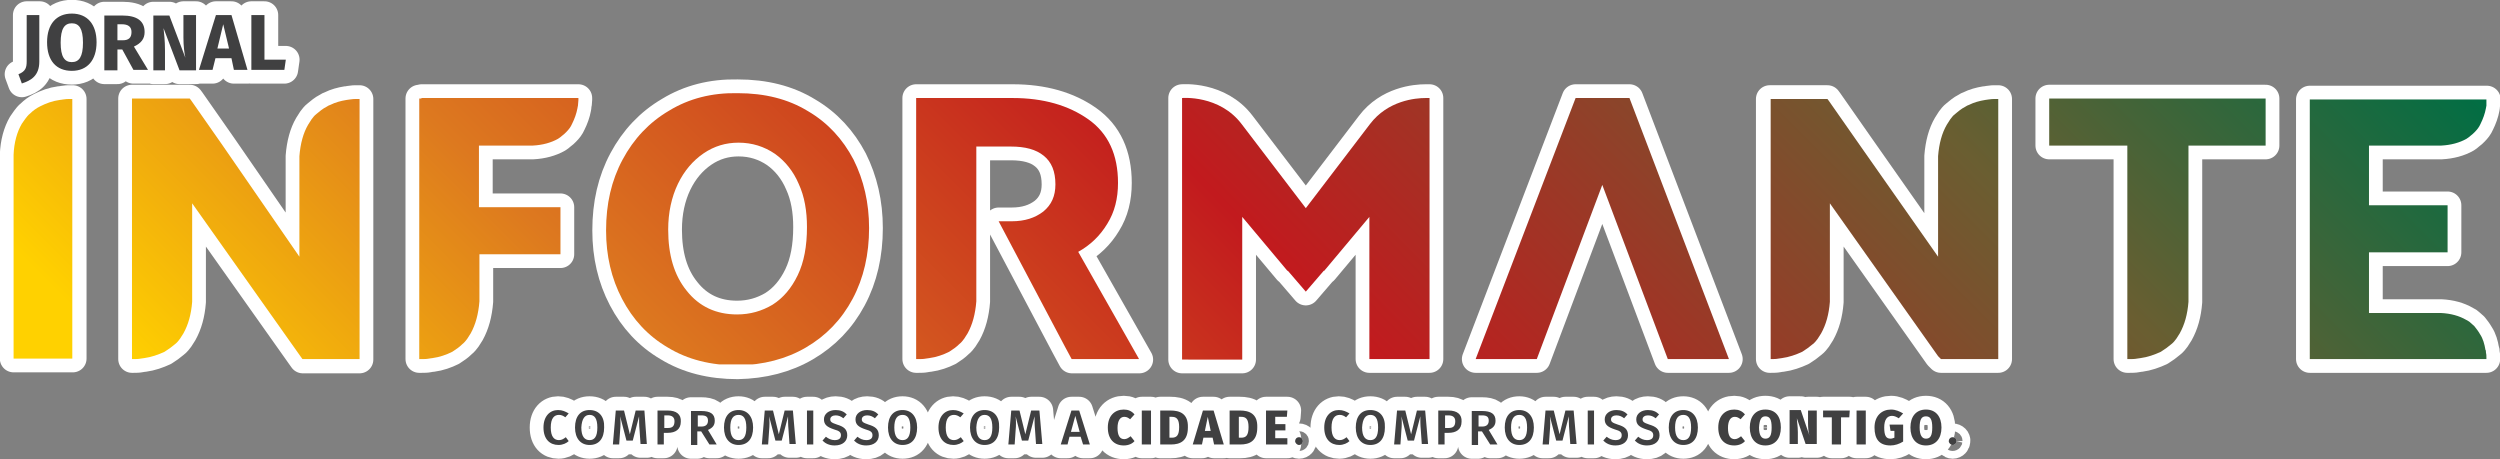 <?xml version="1.0" encoding="utf-8"?>
<svg version="1.1" id="Layer_1" xmlns="http://www.w3.org/2000/svg" xmlns:xlink="http://www.w3.org/1999/xlink" x="0px" y="0px"
	 viewBox="0 0 515.2 94.6" enable-background="new 0 0 515.2 94.6" xml:space="preserve">
<rect x="0" y="0" width="515.2" height="94.6" fill="#808080" stroke="none"/>
<path fill-rule="evenodd" clip-rule="evenodd" fill="#FFFFFF" d="M141.5,59.9c-2.6-3.2-3.8-7.4-3.8-12.6c0-3.5,0.7-6.7,2-9.4
	c1.3-2.7,3.1-4.8,5.3-6.3c2.2-1.5,4.6-2.2,7.2-2.2c2.8,0,5.3,0.8,7.5,2.3c2.1,1.5,3.8,3.6,4.9,6.2c1.2,2.6,1.7,5.6,1.7,8.9
	c0,3.9-0.6,7.2-1.9,9.9c-1.3,2.7-3,4.7-5.2,6.1c-2.2,1.3-4.6,2-7.3,2C147.6,64.8,144.1,63.2,141.5,59.9z M137.9,22.8
	c-4.1,2.4-7.3,5.8-9.6,10.1c-2.3,4.3-3.4,9.1-3.4,14.6c0,5.2,1.1,9.9,3.3,14.1c2.2,4.2,5.3,7.6,9.4,10c4.1,2.5,8.9,3.7,14.4,3.7
	c5.3-0.1,10-1.3,14.1-3.7c4.1-2.4,7.3-5.7,9.6-10c2.3-4.3,3.4-9.2,3.4-14.6c0-5.2-1.1-9.9-3.2-14.1c-2.2-4.2-5.3-7.6-9.4-10
	c-4.1-2.5-8.9-3.7-14.5-3.7C146.7,19.1,142,20.3,137.9,22.8z"/>
<path fill="none" stroke="#FFFFFF" stroke-width="5.669" stroke-linecap="round" stroke-linejoin="round" stroke-miterlimit="22.926" d="
	M141.5,59.9c-2.6-3.2-3.8-7.4-3.8-12.6c0-3.5,0.7-6.7,2-9.4c1.3-2.7,3.1-4.8,5.3-6.3c2.2-1.5,4.6-2.2,7.2-2.2c2.8,0,5.3,0.8,7.5,2.3
	c2.1,1.5,3.8,3.6,4.9,6.2c1.2,2.6,1.7,5.6,1.7,8.9c0,3.9-0.6,7.2-1.9,9.9c-1.3,2.7-3,4.7-5.2,6.1c-2.2,1.3-4.6,2-7.3,2
	C147.6,64.8,144.1,63.2,141.5,59.9z M137.9,22.8c-4.1,2.4-7.3,5.8-9.6,10.1c-2.3,4.3-3.4,9.1-3.4,14.6c0,5.2,1.1,9.9,3.3,14.1
	c2.2,4.2,5.3,7.6,9.4,10c4.1,2.5,8.9,3.7,14.4,3.7c5.3-0.1,10-1.3,14.1-3.7c4.1-2.4,7.3-5.7,9.6-10c2.3-4.3,3.4-9.2,3.4-14.6
	c0-5.2-1.1-9.9-3.2-14.1c-2.2-4.2-5.3-7.6-9.4-10c-4.1-2.5-8.9-3.7-14.5-3.7C146.7,19.1,142,20.3,137.9,22.8z"/>
<path fill-rule="evenodd" clip-rule="evenodd" fill="#FFFFFF" d="M15,73.9V20.4c-0.1,0-0.3,0-0.5,0c-0.5,0-1,0-1.5,0.1
	c-0.2,0-0.4,0.1-0.7,0.1c-1.5,0.2-2.8,0.7-4,1.3c-0.8,0.4-1.5,0.9-2.1,1.5c-0.4,0.3-0.7,0.7-1,1.1c-0.2,0.3-0.4,0.6-0.7,1
	c-1,1.7-1.6,3.9-1.7,6.4c0,0.5,0,0.9,0,1.4c0,0.7,0,1.4,0,2.1v38.5H15z"/>
<path fill="none" stroke="#FFFFFF" stroke-width="5.669" stroke-linecap="round" stroke-linejoin="round" stroke-miterlimit="22.926" d="
	M15,73.9V20.4c-0.1,0-0.3,0-0.5,0c-0.5,0-1,0-1.5,0.1c-0.2,0-0.4,0.1-0.7,0.1c-1.5,0.2-2.8,0.7-4,1.3c-0.8,0.4-1.5,0.9-2.1,1.5
	c-0.4,0.3-0.7,0.7-1,1.1c-0.2,0.3-0.4,0.6-0.7,1c-1,1.7-1.6,3.9-1.7,6.4c0,0.5,0,0.9,0,1.4c0,0.7,0,1.4,0,2.1v38.5H15z"/>
<path fill-rule="evenodd" clip-rule="evenodd" fill="#FFFFFF" d="M466.9,30v-9.7h-44.6V30h16.1v11.6V74h0.5c0.5,0,1,0,1.5-0.1
	c0.2,0,0.5-0.1,0.7-0.1c1.5-0.2,2.9-0.7,4.2-1.3c0.8-0.5,1.5-1,2.2-1.6c0.4-0.3,0.7-0.7,1-1.1c0.2-0.3,0.4-0.6,0.7-1.1
	c1-1.8,1.6-3.9,1.8-6.5c0,0,0,0,0,0c0-0.3,0-0.5,0-0.8V60c0-0.4,0-0.8,0-1.2V30H466.9z"/>
<path fill="none" stroke="#FFFFFF" stroke-width="5.669" stroke-linecap="round" stroke-linejoin="round" stroke-miterlimit="22.926" d="
	M466.9,30v-9.7h-44.6V30h16.1v11.6V74h0.5c0.5,0,1,0,1.5-0.1c0.2,0,0.5-0.1,0.7-0.1c1.5-0.2,2.9-0.7,4.2-1.3c0.8-0.5,1.5-1,2.2-1.6
	c0.4-0.3,0.7-0.7,1-1.1c0.2-0.3,0.4-0.6,0.7-1.1c1-1.8,1.6-3.9,1.8-6.5c0,0,0,0,0,0c0-0.3,0-0.5,0-0.8V60c0-0.4,0-0.8,0-1.2V30
	H466.9z"/>
<path fill-rule="evenodd" clip-rule="evenodd" fill="#FFFFFF" d="M512.4,73.8L512.4,73.8L512.4,73.8L512.4,73.8L512.4,73.8
	L512.4,73.8L512.4,73.8L512.4,73.8L512.4,73.8L512.4,73.8L512.4,73.8L512.4,73.8v-0.1v0v0v0v0v0v0v0v0v0v0c0-0.4,0-0.7-0.1-1.1
	c0-0.2,0-0.4-0.1-0.5c-0.2-1.2-0.5-2.3-1.1-3.2c-0.4-0.7-0.8-1.2-1.2-1.7c-0.3-0.3-0.6-0.5-0.9-0.8c-0.2-0.2-0.5-0.3-0.8-0.5
	c-1.4-0.8-3.1-1.3-5.2-1.4c-0.1,0-0.3,0-0.4,0c-0.2,0-0.5,0-0.7,0c-0.4,0-0.8,0-1.2,0h-12.5v-5.8v-6.7h16.2v-9.7h-16.2v-6.3V30h10.7
	h1.9c0.4,0,0.8,0,1.2,0c0.2,0,0.5,0,0.7,0c0.1,0,0.3,0,0.4,0c2-0.1,3.8-0.6,5.2-1.4c0.3-0.2,0.6-0.4,0.8-0.6
	c0.3-0.2,0.6-0.5,0.9-0.8c0.5-0.5,0.9-1,1.2-1.7c0.5-1,0.9-2.1,1.1-3.2c0-0.2,0.1-0.4,0.1-0.5c0-0.4,0.1-0.7,0.1-1.1v0v0v0v0v0v0v0
	v0v0v0v0v0v0v0v0v0v0v0v0v0v0v0l0-0.1v-0.1h-36.5v0.1v0.6v14.8v22.8v14.8V74V74h0.5h4.6h7.2h14h10.1V74L512.4,73.8z"/>
<path fill="none" stroke="#FFFFFF" stroke-width="5.669" stroke-linecap="round" stroke-linejoin="round" stroke-miterlimit="22.926" d="
	M512.4,73.8L512.4,73.8L512.4,73.8L512.4,73.8L512.4,73.8L512.4,73.8L512.4,73.8L512.4,73.8L512.4,73.8L512.4,73.8L512.4,73.8
	L512.4,73.8v-0.1v0v0v0v0v0v0v0v0v0v0c0-0.4,0-0.7-0.1-1.1c0-0.2,0-0.4-0.1-0.5c-0.2-1.2-0.5-2.3-1.1-3.2c-0.4-0.7-0.8-1.2-1.2-1.7
	c-0.3-0.3-0.6-0.5-0.9-0.8c-0.2-0.2-0.5-0.3-0.8-0.5c-1.4-0.8-3.1-1.3-5.2-1.4c-0.1,0-0.3,0-0.4,0c-0.2,0-0.5,0-0.7,0
	c-0.4,0-0.8,0-1.2,0h-12.5v-5.8v-6.7h16.2v-9.7h-16.2v-6.3V30h10.7h1.9c0.4,0,0.8,0,1.2,0c0.2,0,0.5,0,0.7,0c0.1,0,0.3,0,0.4,0
	c2-0.1,3.8-0.6,5.2-1.4c0.3-0.2,0.6-0.4,0.8-0.6c0.3-0.2,0.6-0.5,0.9-0.8c0.5-0.5,0.9-1,1.2-1.7c0.5-1,0.9-2.1,1.1-3.2
	c0-0.2,0.1-0.4,0.1-0.5c0-0.4,0.1-0.7,0.1-1.1v0v0v0v0v0v0v0v0v0v0v0v0v0v0v0v0v0v0v0v0v0v0l0-0.1v-0.1h-36.5v0.1v0.6v14.8v22.8
	v14.8V74V74h0.5h4.6h7.2h14h10.1V74L512.4,73.8z"/>
<path fill-rule="evenodd" clip-rule="evenodd" fill="#FFFFFF" d="M74.1,74V20.4c-0.1,0-0.3,0-0.5,0c-0.5,0-1,0-1.5,0.1
	c-0.2,0-0.5,0.1-0.7,0.1c-1.2,0.2-2.3,0.5-3.3,1c-0.3,0.1-0.5,0.2-0.8,0.4c-0.8,0.4-1.5,1-2.1,1.5c-0.4,0.3-0.7,0.7-1,1.1
	c-0.2,0.3-0.4,0.6-0.7,1.1c-1,1.7-1.6,3.9-1.8,6.5c0,0.5,0,0.9,0,1.4c0,0.7,0,19.3,0,19.3L45.9,30l-6.5-9.3l-0.3-0.4H27.2v17.5V59
	c0,0.7,0,1.4,0,2.1c0,0.5,0,0.9,0,1.4c0,0,0,0,0,0V74h0.3c0.5,0,1,0,1.5-0.1c0.2,0,0.5-0.1,0.7-0.1c1.5-0.2,2.9-0.7,4.2-1.3
	c0.8-0.5,1.5-1,2.2-1.6c0.4-0.3,0.7-0.7,1-1.1c0.2-0.3,0.4-0.6,0.7-1.1c1-1.8,1.6-3.9,1.8-6.5c0,0,0,0,0,0c0-0.1,0-0.3,0-0.4
	c0-0.1,0-0.3,0-0.4V60c0-0.2,0-0.4,0-0.6V41.9l22.3,31.5l0.5,0.7H74.1z"/>
<path fill="none" stroke="#FFFFFF" stroke-width="5.669" stroke-linecap="round" stroke-linejoin="round" stroke-miterlimit="22.926" d="
	M74.1,74V20.4c-0.1,0-0.3,0-0.5,0c-0.5,0-1,0-1.5,0.1c-0.2,0-0.5,0.1-0.7,0.1c-1.2,0.2-2.3,0.5-3.3,1c-0.3,0.1-0.5,0.2-0.8,0.4
	c-0.8,0.4-1.5,1-2.1,1.5c-0.4,0.3-0.7,0.7-1,1.1c-0.2,0.3-0.4,0.6-0.7,1.1c-1,1.7-1.6,3.9-1.8,6.5c0,0.5,0,0.9,0,1.4
	c0,0.7,0,19.3,0,19.3L45.9,30l-6.5-9.3l-0.3-0.4H27.2v17.5V59c0,0.7,0,1.4,0,2.1c0,0.5,0,0.9,0,1.4c0,0,0,0,0,0V74h0.3
	c0.5,0,1,0,1.5-0.1c0.2,0,0.5-0.1,0.7-0.1c1.5-0.2,2.9-0.7,4.2-1.3c0.8-0.5,1.5-1,2.2-1.6c0.4-0.3,0.7-0.7,1-1.1
	c0.2-0.3,0.4-0.6,0.7-1.1c1-1.8,1.6-3.9,1.8-6.5c0,0,0,0,0,0c0-0.1,0-0.3,0-0.4c0-0.1,0-0.3,0-0.4V60c0-0.2,0-0.4,0-0.6V41.9
	l22.3,31.5l0.5,0.7H74.1z"/>
<path fill-rule="evenodd" clip-rule="evenodd" fill="#FFFFFF" d="M411.8,74V20.4c-0.1,0-0.3,0-0.5,0c-0.5,0-1,0-1.5,0.1
	c-0.2,0-0.5,0.1-0.7,0.1c-1.2,0.2-2.3,0.5-3.3,1c-0.3,0.1-0.5,0.2-0.8,0.4c-0.8,0.4-1.5,1-2.1,1.5c-0.4,0.3-0.7,0.7-1,1.1
	c-0.2,0.3-0.4,0.6-0.7,1.1c-1,1.7-1.6,3.9-1.8,6.5c0,0.5,0,0.9,0,1.4c0,0.7,0,19.3,0,19.3l-16-22.8l-6.5-9.3l-0.3-0.4h-11.9v17.5V74
	h0.3c0.5,0,1,0,1.5-0.1c0.2,0,0.5-0.1,0.7-0.1c1.5-0.2,2.9-0.7,4.2-1.3c0.8-0.5,1.5-1,2.2-1.6c0.4-0.3,0.7-0.7,1-1.1
	c0.2-0.3,0.4-0.6,0.7-1.1c1-1.8,1.6-3.9,1.8-6.5v0c0-0.1,0-0.3,0-0.4c0-0.1,0-0.3,0-0.4V60c0-0.2,0-0.4,0-0.6V41.9l22.3,31.5L400,74
	H411.8z"/>
<path fill="none" stroke="#FFFFFF" stroke-width="5.669" stroke-linecap="round" stroke-linejoin="round" stroke-miterlimit="22.926" d="
	M411.8,74V20.4c-0.1,0-0.3,0-0.5,0c-0.5,0-1,0-1.5,0.1c-0.2,0-0.5,0.1-0.7,0.1c-1.2,0.2-2.3,0.5-3.3,1c-0.3,0.1-0.5,0.2-0.8,0.4
	c-0.8,0.4-1.5,1-2.1,1.5c-0.4,0.3-0.7,0.7-1,1.1c-0.2,0.3-0.4,0.6-0.7,1.1c-1,1.7-1.6,3.9-1.8,6.5c0,0.5,0,0.9,0,1.4
	c0,0.7,0,19.3,0,19.3l-16-22.8l-6.5-9.3l-0.3-0.4h-11.9v17.5V74h0.3c0.5,0,1,0,1.5-0.1c0.2,0,0.5-0.1,0.7-0.1
	c1.5-0.2,2.9-0.7,4.2-1.3c0.8-0.5,1.5-1,2.2-1.6c0.4-0.3,0.7-0.7,1-1.1c0.2-0.3,0.4-0.6,0.7-1.1c1-1.8,1.6-3.9,1.8-6.5v0
	c0-0.1,0-0.3,0-0.4c0-0.1,0-0.3,0-0.4V60c0-0.2,0-0.4,0-0.6V41.9l22.3,31.5L400,74H411.8z"/>
<path fill-rule="evenodd" clip-rule="evenodd" fill="#FFFFFF" d="M119.2,20.2H86.9l-0.1,0.1h-0.4v0.6v20.6V74h0.5c0.5,0,1,0,1.5-0.1
	c0.2,0,0.4-0.1,0.7-0.1c1.5-0.2,2.9-0.7,4.1-1.3c0.8-0.5,1.5-1,2.1-1.6c0.4-0.3,0.7-0.7,1-1.1c0.2-0.3,0.4-0.6,0.7-1.1
	c1-1.8,1.6-4,1.8-6.6c0-0.3,0-0.5,0-0.8c0-0.2,0-0.4,0-0.6c0-0.3,0-0.6,0-0.9v-7.4h16.7v-9.7H98.7V30h8.8c0.4,0,0.8,0,1.2,0
	c0.2,0,0.5,0,0.7,0c0.1,0,0.3,0,0.4,0c2-0.1,3.8-0.6,5.2-1.4c0.3-0.2,0.6-0.4,0.8-0.6c0.3-0.2,0.6-0.5,0.9-0.8
	c0.5-0.5,0.9-1,1.2-1.7c0.5-1,0.9-2.1,1.1-3.2c0-0.2,0.1-0.4,0.1-0.5c0-0.4,0.1-0.8,0.1-1.2C119.2,20.5,119.2,20.4,119.2,20.2
	L119.2,20.2z"/>
<path fill="none" stroke="#FFFFFF" stroke-width="5.669" stroke-linecap="round" stroke-linejoin="round" stroke-miterlimit="22.926" d="
	M119.2,20.2H86.9l-0.1,0.1h-0.4v0.6v20.6V74h0.5c0.5,0,1,0,1.5-0.1c0.2,0,0.4-0.1,0.7-0.1c1.5-0.2,2.9-0.7,4.1-1.3
	c0.8-0.5,1.5-1,2.1-1.6c0.4-0.3,0.7-0.7,1-1.1c0.2-0.3,0.4-0.6,0.7-1.1c1-1.8,1.6-4,1.8-6.6c0-0.3,0-0.5,0-0.8c0-0.2,0-0.4,0-0.6
	c0-0.3,0-0.6,0-0.9v-7.4h16.7v-9.7H98.7V30h8.8c0.4,0,0.8,0,1.2,0c0.2,0,0.5,0,0.7,0c0.1,0,0.3,0,0.4,0c2-0.1,3.8-0.6,5.2-1.4
	c0.3-0.2,0.6-0.4,0.8-0.6c0.3-0.2,0.6-0.5,0.9-0.8c0.5-0.5,0.9-1,1.2-1.7c0.5-1,0.9-2.1,1.1-3.2c0-0.2,0.1-0.4,0.1-0.5
	c0-0.4,0.1-0.8,0.1-1.2C119.2,20.5,119.2,20.4,119.2,20.2L119.2,20.2z"/>
<path fill-rule="evenodd" clip-rule="evenodd" fill="#FFFFFF" d="M294.6,74V20.2c0,0-0.3,0-0.8,0c-2.1,0-7.8,0.5-11.5,5.4
	l-13.2,17.3l-13.2-17.3c-4.6-6.1-12.3-5.4-12.3-5.4v17.9v36h0.5H256V61.5V60V44.7l9.3,11.1h0.1l3.7,4.3l3.7-4.3h0.1l9.3-11.1V74
	h11.9H294.6z"/>
<path fill="none" stroke="#FFFFFF" stroke-width="5.669" stroke-linecap="round" stroke-linejoin="round" stroke-miterlimit="22.926" d="
	M294.6,74V20.2c0,0-0.3,0-0.8,0c-2.1,0-7.8,0.5-11.5,5.4l-13.2,17.3l-13.2-17.3c-4.6-6.1-12.3-5.4-12.3-5.4v17.9v36h0.5H256V61.5V60
	V44.7l9.3,11.1h0.1l3.7,4.3l3.7-4.3h0.1l9.3-11.1V74h11.9H294.6z"/>
<path fill-rule="evenodd" clip-rule="evenodd" fill="#FFFFFF" d="M208.7,20.2h-19.9v21.3V74h0.5c0.5,0,1,0,1.5-0.1
	c0.2,0,0.5-0.1,0.7-0.1c1.5-0.2,2.9-0.7,4.1-1.3c0.8-0.5,1.5-1,2.1-1.6c0.4-0.3,0.7-0.7,1-1.1c0.2-0.3,0.4-0.6,0.7-1.1
	c1-1.8,1.6-4,1.8-6.6c0-0.3,0-0.5,0-0.8V60v-4.6v-9.8v-8.7v-6.7h7.1c3,0,5.2,0.6,6.8,1.9c1.6,1.3,2.4,3.2,2.4,5.9
	c0,2.4-0.8,4.2-2.5,5.6c-1.7,1.3-3.8,2-6.5,2h-2.7l13.7,25.9l1.4,2.6h13.9l-12.6-22.2c2.5-1.4,4.5-3.3,6-5.8
	c1.5-2.4,2.2-5.2,2.2-8.4c0-5.8-2-10.2-6.1-13.1C220.2,21.7,215,20.2,208.7,20.2z"/>
<path fill="none" stroke="#FFFFFF" stroke-width="5.669" stroke-linecap="round" stroke-linejoin="round" stroke-miterlimit="22.926" d="
	M208.7,20.2h-19.9v21.3V74h0.5c0.5,0,1,0,1.5-0.1c0.2,0,0.5-0.1,0.7-0.1c1.5-0.2,2.9-0.7,4.1-1.3c0.8-0.5,1.5-1,2.1-1.6
	c0.4-0.3,0.7-0.7,1-1.1c0.2-0.3,0.4-0.6,0.7-1.1c1-1.8,1.6-4,1.8-6.6c0-0.3,0-0.5,0-0.8V60v-4.6v-9.8v-8.7v-6.7h7.1
	c3,0,5.2,0.6,6.8,1.9c1.6,1.3,2.4,3.2,2.4,5.9c0,2.4-0.8,4.2-2.5,5.6c-1.7,1.3-3.8,2-6.5,2h-2.7l13.7,25.9l1.4,2.6h13.9l-12.6-22.2
	c2.5-1.4,4.5-3.3,6-5.8c1.5-2.4,2.2-5.2,2.2-8.4c0-5.8-2-10.2-6.1-13.1C220.2,21.7,215,20.2,208.7,20.2z"/>
<polygon fill-rule="evenodd" clip-rule="evenodd" fill="#FFFFFF" points="335.8,20.2 324.7,20.2 304.1,74 306.8,74 306.9,74 
	316.7,74 330.2,38.1 343.7,74 353.6,74 353.6,74 356.3,74 "/>
<polygon fill="none" stroke="#FFFFFF" stroke-width="5.669" stroke-linecap="round" stroke-linejoin="round" stroke-miterlimit="22.926" points="
	335.8,20.2 324.7,20.2 304.1,74 306.8,74 306.9,74 316.7,74 330.2,38.1 343.7,74 353.6,74 353.6,74 356.3,74 "/>
<path fill="#FFFFFF" d="M54.5,3.1h-2.7v11.3h6.8l0.3-2.1h-4.4V3.1z M44.8,10L46,5l1.2,5H44.8z M48.2,14.4H51L47.7,3.1h-3.2L41,14.4
	h2.8l0.6-2.4h3.3L48.2,14.4z M40.2,3.1h-2.4v4.6c0,1.8,0.2,3.3,0.4,4.2l-3.3-8.7h-3.3v11.3h2.4v-4.1c0-2.1-0.2-3.6-0.3-4.6l3.3,8.7
	h3.4V3.1z M24.1,5h1c1.3,0,2,0.5,2,1.6c0,1.2-0.6,1.7-1.8,1.7h-1.1V5z M27.5,14.4h3l-2.9-4.8c1.5-0.7,2.2-1.6,2.2-3
	c0-2.3-1.6-3.4-4.6-3.4h-3.7v11.3h2.7v-4.3h1L27.5,14.4z M14.8,4.8c1.5,0,2.3,1.1,2.3,4c0,2.9-0.8,4-2.3,4c-1.5,0-2.3-1.1-2.3-4
	C12.5,5.9,13.3,4.8,14.8,4.8z M14.8,2.8c-3.2,0-5.1,2.2-5.1,5.9c0,3.8,1.9,5.9,5.1,5.9c3.2,0,5.1-2.2,5.1-5.9
	C19.9,5,18,2.8,14.8,2.8z M8.2,3.1H5.5v9.5c0,1.3-0.2,2.1-1.7,2.7l0.7,1.9c1.9-0.6,3.6-1.6,3.6-4.5V3.1z"/>
<path fill="none" stroke="#FFFFFF" stroke-width="5.669" stroke-linecap="round" stroke-linejoin="round" stroke-miterlimit="10" d="
	M54.5,3.1h-2.7v11.3h6.8l0.3-2.1h-4.4V3.1z M44.8,10L46,5l1.2,5H44.8z M48.2,14.4H51L47.7,3.1h-3.2L41,14.4h2.8l0.6-2.4h3.3
	L48.2,14.4z M40.2,3.1h-2.4v4.6c0,1.8,0.2,3.3,0.4,4.2l-3.3-8.7h-3.3v11.3h2.4v-4.1c0-2.1-0.2-3.6-0.3-4.6l3.3,8.7h3.4V3.1z M24.1,5
	h1c1.3,0,2,0.5,2,1.6c0,1.2-0.6,1.7-1.8,1.7h-1.1V5z M27.5,14.4h3l-2.9-4.8c1.5-0.7,2.2-1.6,2.2-3c0-2.3-1.6-3.4-4.6-3.4h-3.7v11.3
	h2.7v-4.3h1L27.5,14.4z M14.8,4.8c1.5,0,2.3,1.1,2.3,4c0,2.9-0.8,4-2.3,4c-1.5,0-2.3-1.1-2.3-4C12.5,5.9,13.3,4.8,14.8,4.8z
	 M14.8,2.8c-3.2,0-5.1,2.2-5.1,5.9c0,3.8,1.9,5.9,5.1,5.9c3.2,0,5.1-2.2,5.1-5.9C19.9,5,18,2.8,14.8,2.8z M8.2,3.1H5.5v9.5
	c0,1.3-0.2,2.1-1.7,2.7l0.7,1.9c1.9-0.6,3.6-1.6,3.6-4.5V3.1z"/>
<path fill="#FFFFFF" d="M396.9,85.8c0.9,0,1.3,0.6,1.3,2.3c0,1.7-0.4,2.3-1.3,2.3c-0.8,0-1.3-0.7-1.3-2.3
	C395.6,86.4,396,85.8,396.9,85.8z M396.9,84.4c-2,0-3.2,1.4-3.2,3.7c0,2.3,1.2,3.7,3.2,3.7c2,0,3.2-1.4,3.2-3.7
	C400.1,85.8,398.9,84.4,396.9,84.4z M389.7,84.4c-1.9,0-3.4,1.3-3.4,3.7c0,2.4,1,3.7,3.3,3.7c0.9,0,1.8-0.3,2.6-0.8v-3.5h-2.8
	l0.2,1.3h0.8v1.4c-0.3,0.1-0.5,0.2-0.8,0.2c-0.9,0-1.3-0.6-1.3-2.3c0-1.6,0.6-2.4,1.6-2.4c0.5,0,0.9,0.2,1.4,0.5l0.9-1
	C391.5,84.8,390.7,84.4,389.7,84.4z M384.5,84.6h-1.9v7h1.9V84.6z M381.2,84.6h-5.5V86h1.8v5.6h1.9V86h1.7L381.2,84.6z M374.3,84.6
	h-1.7v2.5c0,1.2,0.1,2.1,0.3,2.7l-1.8-5.3h-2.3v7h1.7v-2.4c0-1.3-0.2-2.2-0.2-2.9l1.8,5.3h2.3V84.6z M363.8,85.8
	c0.9,0,1.3,0.6,1.3,2.3c0,1.7-0.4,2.3-1.3,2.3c-0.8,0-1.3-0.7-1.3-2.3C362.6,86.4,363,85.8,363.8,85.8z M363.8,84.4
	c-2,0-3.2,1.4-3.2,3.7c0,2.3,1.2,3.7,3.2,3.7c2,0,3.2-1.4,3.2-3.7C367,85.8,365.9,84.4,363.8,84.4z M357.4,84.4
	c-1.9,0-3.3,1.3-3.3,3.7c0,2.4,1.3,3.7,3.3,3.7c1,0,1.8-0.4,2.2-0.9l-0.8-1c-0.4,0.3-0.8,0.6-1.3,0.6c-0.9,0-1.4-0.7-1.4-2.3
	c0-1.6,0.6-2.3,1.4-2.3c0.5,0,0.8,0.2,1.2,0.5l0.9-1C359,84.7,358.3,84.4,357.4,84.4z M265.3,84.6h-4.4v7h4.4v-1.3h-2.5v-1.6h2.1
	v-1.3h-2.1v-1.5h2.4L265.3,84.6z M255.8,85.9c0.9,0,1.5,0.4,1.5,2.1c0,1.7-0.5,2.2-1.5,2.2h-0.5v-4.3H255.8z M255.5,84.6h-2.1v7h2.2
	c1.9,0,3.5-0.7,3.5-3.5C259.2,85.2,257.4,84.6,255.5,84.6z M248.3,88.8l0.6-2.9l0.6,2.9H248.3z M250.2,91.6h2l-2.1-7h-2.2l-2.1,7
	h1.9l0.3-1.4h1.9L250.2,91.6z M241.5,85.9c0.9,0,1.5,0.4,1.5,2.1c0,1.7-0.5,2.2-1.5,2.2H241v-4.3H241.5z M241.2,84.6h-2.1v7h2.2
	c1.9,0,3.5-0.7,3.5-3.5C244.9,85.2,243.1,84.6,241.2,84.6z M237.2,84.6h-1.9v7h1.9V84.6z M231.6,84.4c-1.9,0-3.3,1.3-3.3,3.7
	c0,2.4,1.3,3.7,3.3,3.7c1,0,1.8-0.4,2.2-0.9l-0.8-1c-0.4,0.3-0.8,0.6-1.3,0.6c-0.9,0-1.4-0.7-1.4-2.3c0-1.6,0.6-2.3,1.4-2.3
	c0.5,0,0.8,0.2,1.2,0.5l0.9-1C233.2,84.7,232.5,84.4,231.6,84.4z M402.4,90.1c-0.5,0-0.8,0.4-0.8,0.8c0,0.4,0.4,0.8,0.8,0.8
	c0.5,0,0.8-0.4,0.8-0.8C403.3,90.5,402.9,90.1,402.4,90.1z M346.9,85.5c1,0,1.6,0.7,1.6,2.6c0,1.9-0.6,2.6-1.6,2.6
	c-1,0-1.7-0.7-1.7-2.6C345.2,86.3,345.8,85.5,346.9,85.5z M346.9,84.5c-1.9,0-3,1.3-3,3.6c0,2.3,1.2,3.6,3,3.6c1.9,0,3-1.3,3-3.6
	C349.9,85.8,348.7,84.5,346.9,84.5z M339.6,84.5c-1.4,0-2.4,0.8-2.4,1.9c0,1.1,0.6,1.6,2.1,2.1c1.1,0.3,1.4,0.6,1.4,1.2
	c0,0.7-0.5,1-1.3,1c-0.7,0-1.3-0.3-1.8-0.7l-0.7,0.8c0.6,0.6,1.4,1,2.5,1c1.7,0,2.6-0.9,2.6-2.1c0-1.3-0.8-1.8-2.1-2.2
	c-1.2-0.4-1.4-0.6-1.4-1.1c0-0.5,0.5-0.8,1.1-0.8c0.6,0,1.1,0.2,1.6,0.6l0.7-0.8C341.3,84.8,340.6,84.5,339.6,84.5z M333.1,84.5
	c-1.4,0-2.4,0.8-2.4,1.9c0,1.1,0.6,1.6,2.1,2.1c1.1,0.3,1.4,0.6,1.4,1.2c0,0.7-0.5,1-1.3,1c-0.7,0-1.3-0.3-1.8-0.7l-0.7,0.8
	c0.6,0.6,1.4,1,2.5,1c1.7,0,2.6-0.9,2.6-2.1c0-1.3-0.8-1.8-2.1-2.2c-1.2-0.4-1.4-0.6-1.4-1.1c0-0.5,0.5-0.8,1.1-0.8
	c0.6,0,1.1,0.2,1.6,0.6l0.7-0.8C334.8,84.8,334.1,84.5,333.1,84.5z M328.5,84.6h-1.3v7h1.3V84.6z M324.3,84.6h-1.7l-1.2,4.9
	l-1.2-4.9h-1.7l-0.6,7h1.3l0.2-2.9c0.1-1,0.1-2,0-2.9l1.3,5h1.3l1.3-5c0,0.7,0,1.8,0.1,2.8l0.2,2.9h1.3L324.3,84.6z M313.1,85.5
	c1,0,1.6,0.7,1.6,2.6c0,1.9-0.6,2.6-1.6,2.6c-1,0-1.7-0.7-1.7-2.6C311.4,86.3,312,85.5,313.1,85.5z M313.1,84.5c-1.9,0-3,1.3-3,3.6
	c0,2.3,1.2,3.6,3,3.6c1.9,0,3-1.3,3-3.6C316.1,85.8,314.9,84.5,313.1,84.5z M304.7,85.6h0.7c1,0,1.4,0.3,1.4,1.1
	c0,0.8-0.5,1.2-1.3,1.2h-0.8V85.6z M307.1,91.6h1.5l-1.8-3c0.9-0.4,1.4-0.9,1.4-1.9c0-1.4-0.9-2-2.8-2h-2.1v7h1.3v-2.8h0.8
	L307.1,91.6z M298.5,88.2h-0.7v-2.6h0.7c0.9,0,1.4,0.4,1.4,1.2C299.9,87.9,299.4,88.2,298.5,88.2z M298.5,84.6h-2.1v7h1.3v-2.4h0.8
	c1.6,0,2.7-0.7,2.7-2.3C301.3,85.4,300.3,84.6,298.5,84.6z M293.7,84.6h-1.7l-1.2,4.9l-1.2-4.9h-1.7l-0.6,7h1.3l0.2-2.9
	c0.1-1,0.1-2,0-2.9l1.3,5h1.3l1.3-5c0,0.7,0,1.8,0.1,2.8l0.2,2.9h1.3L293.7,84.6z M282.4,85.5c1,0,1.6,0.7,1.6,2.6
	c0,1.9-0.6,2.6-1.6,2.6c-1,0-1.7-0.7-1.7-2.6C280.8,86.3,281.4,85.5,282.4,85.5z M282.4,84.5c-1.9,0-3,1.3-3,3.6
	c0,2.3,1.2,3.6,3,3.6c1.9,0,3-1.3,3-3.6C285.5,85.8,284.3,84.5,282.4,84.5z M275.9,84.5c-1.7,0-3,1.3-3,3.6c0,2.4,1.3,3.6,3.1,3.6
	c0.9,0,1.7-0.4,2.1-0.8l-0.6-0.8c-0.4,0.3-0.8,0.6-1.4,0.6c-1,0-1.7-0.7-1.7-2.6c0-1.9,0.7-2.6,1.7-2.6c0.5,0,0.9,0.2,1.3,0.5
	l0.7-0.8C277.4,84.8,276.8,84.5,275.9,84.5z M267.7,90.1c-0.5,0-0.8,0.4-0.8,0.8c0,0.4,0.4,0.8,0.8,0.8c0.5,0,0.8-0.4,0.8-0.8
	C268.5,90.5,268.2,90.1,267.7,90.1z M220.7,89l0.9-3.3l0.9,3.3H220.7z M223.2,91.6h1.4l-2.2-7h-1.6l-2.2,7h1.4l0.4-1.6h2.3
	L223.2,91.6z M214.2,84.6h-1.7l-1.2,4.9l-1.2-4.9h-1.7l-0.6,7h1.3l0.2-2.9c0.1-1,0.1-2,0-2.9l1.3,5h1.3l1.3-5c0,0.7,0,1.8,0.1,2.8
	l0.2,2.9h1.3L214.2,84.6z M202.9,85.5c1,0,1.6,0.7,1.6,2.6c0,1.9-0.6,2.6-1.6,2.6c-1,0-1.7-0.7-1.7-2.6
	C201.3,86.3,201.9,85.5,202.9,85.5z M202.9,84.5c-1.9,0-3,1.3-3,3.6c0,2.3,1.2,3.6,3,3.6c1.9,0,3-1.3,3-3.6
	C206,85.8,204.8,84.5,202.9,84.5z M196.4,84.5c-1.7,0-3,1.3-3,3.6c0,2.4,1.3,3.6,3.1,3.6c0.9,0,1.7-0.4,2.1-0.8l-0.6-0.8
	c-0.4,0.3-0.8,0.6-1.4,0.6c-1,0-1.7-0.7-1.7-2.6c0-1.9,0.7-2.6,1.7-2.6c0.5,0,0.9,0.2,1.3,0.5l0.7-0.8
	C197.9,84.8,197.3,84.5,196.4,84.5z M186,85.5c1,0,1.6,0.7,1.6,2.6c0,1.9-0.6,2.6-1.6,2.6c-1,0-1.7-0.7-1.7-2.6
	C184.3,86.3,184.9,85.5,186,85.5z M186,84.5c-1.9,0-3,1.3-3,3.6c0,2.3,1.2,3.6,3,3.6c1.9,0,3-1.3,3-3.6
	C189,85.8,187.8,84.5,186,84.5z M178.7,84.5c-1.4,0-2.4,0.8-2.4,1.9c0,1.1,0.6,1.6,2.1,2.1c1.1,0.3,1.4,0.6,1.4,1.2
	c0,0.7-0.5,1-1.3,1c-0.7,0-1.3-0.3-1.8-0.7l-0.7,0.8c0.6,0.6,1.4,1,2.5,1c1.7,0,2.6-0.9,2.6-2.1c0-1.3-0.8-1.8-2.1-2.2
	c-1.2-0.4-1.4-0.6-1.4-1.1c0-0.5,0.5-0.8,1.1-0.8c0.6,0,1.1,0.2,1.6,0.6l0.7-0.8C180.4,84.8,179.7,84.5,178.7,84.5z M172.2,84.5
	c-1.4,0-2.4,0.8-2.4,1.9c0,1.1,0.6,1.6,2.1,2.1c1.1,0.3,1.4,0.6,1.4,1.2c0,0.7-0.5,1-1.3,1c-0.7,0-1.3-0.3-1.8-0.7l-0.7,0.8
	c0.6,0.6,1.4,1,2.5,1c1.7,0,2.6-0.9,2.6-2.1c0-1.3-0.8-1.8-2.1-2.2c-1.2-0.4-1.4-0.6-1.4-1.1c0-0.5,0.5-0.8,1.1-0.8
	c0.6,0,1.1,0.2,1.6,0.6l0.7-0.8C173.9,84.8,173.2,84.5,172.2,84.5z M167.6,84.6h-1.3v7h1.3V84.6z M163.4,84.6h-1.7l-1.2,4.9
	l-1.2-4.9h-1.7l-0.6,7h1.3l0.2-2.9c0.1-1,0.1-2,0-2.9l1.3,5h1.3l1.3-5c0,0.7,0,1.8,0.1,2.8l0.2,2.9h1.3L163.4,84.6z M152.2,85.5
	c1,0,1.6,0.7,1.6,2.6c0,1.9-0.6,2.6-1.6,2.6c-1,0-1.7-0.7-1.7-2.6C150.5,86.3,151.1,85.5,152.2,85.5z M152.2,84.5
	c-1.9,0-3,1.3-3,3.6c0,2.3,1.2,3.6,3,3.6c1.9,0,3-1.3,3-3.6C155.2,85.8,154,84.5,152.2,84.5z M143.8,85.6h0.7c1,0,1.4,0.3,1.4,1.1
	c0,0.8-0.5,1.2-1.3,1.2h-0.8V85.6z M146.2,91.6h1.5l-1.8-3c0.9-0.4,1.4-0.9,1.4-1.9c0-1.4-0.9-2-2.8-2h-2.1v7h1.3v-2.8h0.8
	L146.2,91.6z M137.6,88.2h-0.7v-2.6h0.7c0.9,0,1.4,0.4,1.4,1.2C139,87.9,138.5,88.2,137.6,88.2z M137.6,84.6h-2.1v7h1.3v-2.4h0.8
	c1.6,0,2.7-0.7,2.7-2.3C140.4,85.4,139.4,84.6,137.6,84.6z M132.8,84.6H131l-1.2,4.9l-1.2-4.9h-1.7l-0.6,7h1.3l0.2-2.9
	c0.1-1,0.1-2,0-2.9l1.3,5h1.3l1.3-5c0,0.7,0,1.8,0.1,2.8l0.2,2.9h1.3L132.8,84.6z M121.5,85.5c1,0,1.6,0.7,1.6,2.6
	c0,1.9-0.6,2.6-1.6,2.6c-1,0-1.7-0.7-1.7-2.6C119.9,86.3,120.5,85.5,121.5,85.5z M121.5,84.5c-1.9,0-3,1.3-3,3.6
	c0,2.3,1.2,3.6,3,3.6c1.9,0,3-1.3,3-3.6C124.6,85.8,123.4,84.5,121.5,84.5z M115,84.5c-1.7,0-3,1.3-3,3.6c0,2.4,1.3,3.6,3.1,3.6
	c0.9,0,1.7-0.4,2.1-0.8l-0.6-0.8c-0.4,0.3-0.8,0.6-1.4,0.6c-1,0-1.7-0.7-1.7-2.6c0-1.9,0.7-2.6,1.7-2.6c0.5,0,0.9,0.2,1.3,0.5
	l0.7-0.8C116.5,84.8,115.9,84.5,115,84.5z"/>
<path fill="none" stroke="#FFFFFF" stroke-width="5.669" stroke-linecap="round" stroke-linejoin="round" stroke-miterlimit="22.926" d="
	M396.9,85.8c0.9,0,1.3,0.6,1.3,2.3c0,1.7-0.4,2.3-1.3,2.3c-0.8,0-1.3-0.7-1.3-2.3C395.6,86.4,396,85.8,396.9,85.8z M396.9,84.4
	c-2,0-3.2,1.4-3.2,3.7c0,2.3,1.2,3.7,3.2,3.7c2,0,3.2-1.4,3.2-3.7C400.1,85.8,398.9,84.4,396.9,84.4z M389.7,84.4
	c-1.9,0-3.4,1.3-3.4,3.7c0,2.4,1,3.7,3.3,3.7c0.9,0,1.8-0.3,2.6-0.8v-3.5h-2.8l0.2,1.3h0.8v1.4c-0.3,0.1-0.5,0.2-0.8,0.2
	c-0.9,0-1.3-0.6-1.3-2.3c0-1.6,0.6-2.4,1.6-2.4c0.5,0,0.9,0.2,1.4,0.5l0.9-1C391.5,84.8,390.7,84.4,389.7,84.4z M384.5,84.6h-1.9v7
	h1.9V84.6z M381.2,84.6h-5.5V86h1.8v5.6h1.9V86h1.7L381.2,84.6z M374.3,84.6h-1.7v2.5c0,1.2,0.1,2.1,0.3,2.7l-1.8-5.3h-2.3v7h1.7
	v-2.4c0-1.3-0.2-2.2-0.2-2.9l1.8,5.3h2.3V84.6z M363.8,85.8c0.9,0,1.3,0.6,1.3,2.3c0,1.7-0.4,2.3-1.3,2.3c-0.8,0-1.3-0.7-1.3-2.3
	C362.6,86.4,363,85.8,363.8,85.8z M363.8,84.4c-2,0-3.2,1.4-3.2,3.7c0,2.3,1.2,3.7,3.2,3.7c2,0,3.2-1.4,3.2-3.7
	C367,85.8,365.9,84.4,363.8,84.4z M357.4,84.4c-1.9,0-3.3,1.3-3.3,3.7c0,2.4,1.3,3.7,3.3,3.7c1,0,1.8-0.4,2.2-0.9l-0.8-1
	c-0.4,0.3-0.8,0.6-1.3,0.6c-0.9,0-1.4-0.7-1.4-2.3c0-1.6,0.6-2.3,1.4-2.3c0.5,0,0.8,0.2,1.2,0.5l0.9-1
	C359,84.7,358.3,84.4,357.4,84.4z M265.3,84.6h-4.4v7h4.4v-1.3h-2.5v-1.6h2.1v-1.3h-2.1v-1.5h2.4L265.3,84.6z M255.8,85.9
	c0.9,0,1.5,0.4,1.5,2.1c0,1.7-0.5,2.2-1.5,2.2h-0.5v-4.3H255.8z M255.5,84.6h-2.1v7h2.2c1.9,0,3.5-0.7,3.5-3.5
	C259.2,85.2,257.4,84.6,255.5,84.6z M248.3,88.8l0.6-2.9l0.6,2.9H248.3z M250.2,91.6h2l-2.1-7h-2.2l-2.1,7h1.9l0.3-1.4h1.9
	L250.2,91.6z M241.5,85.9c0.9,0,1.5,0.4,1.5,2.1c0,1.7-0.5,2.2-1.5,2.2H241v-4.3H241.5z M241.2,84.6h-2.1v7h2.2
	c1.9,0,3.5-0.7,3.5-3.5C244.9,85.2,243.1,84.6,241.2,84.6z M237.2,84.6h-1.9v7h1.9V84.6z M231.6,84.4c-1.9,0-3.3,1.3-3.3,3.7
	c0,2.4,1.3,3.7,3.3,3.7c1,0,1.8-0.4,2.2-0.9l-0.8-1c-0.4,0.3-0.8,0.6-1.3,0.6c-0.9,0-1.4-0.7-1.4-2.3c0-1.6,0.6-2.3,1.4-2.3
	c0.5,0,0.8,0.2,1.2,0.5l0.9-1C233.2,84.7,232.5,84.4,231.6,84.4z M402.4,90.1c-0.5,0-0.8,0.4-0.8,0.8c0,0.4,0.4,0.8,0.8,0.8
	c0.5,0,0.8-0.4,0.8-0.8C403.3,90.5,402.9,90.1,402.4,90.1z M346.9,85.5c1,0,1.6,0.7,1.6,2.6c0,1.9-0.6,2.6-1.6,2.6
	c-1,0-1.7-0.7-1.7-2.6C345.2,86.3,345.8,85.5,346.9,85.5z M346.9,84.5c-1.9,0-3,1.3-3,3.6c0,2.3,1.2,3.6,3,3.6c1.9,0,3-1.3,3-3.6
	C349.9,85.8,348.7,84.5,346.9,84.5z M339.6,84.5c-1.4,0-2.4,0.8-2.4,1.9c0,1.1,0.6,1.6,2.1,2.1c1.1,0.3,1.4,0.6,1.4,1.2
	c0,0.7-0.5,1-1.3,1c-0.7,0-1.3-0.3-1.8-0.7l-0.7,0.8c0.6,0.6,1.4,1,2.5,1c1.7,0,2.6-0.9,2.6-2.1c0-1.3-0.8-1.8-2.1-2.2
	c-1.2-0.4-1.4-0.6-1.4-1.1c0-0.5,0.5-0.8,1.1-0.8c0.6,0,1.1,0.2,1.6,0.6l0.7-0.8C341.3,84.8,340.6,84.5,339.6,84.5z M333.1,84.5
	c-1.4,0-2.4,0.8-2.4,1.9c0,1.1,0.6,1.6,2.1,2.1c1.1,0.3,1.4,0.6,1.4,1.2c0,0.7-0.5,1-1.3,1c-0.7,0-1.3-0.3-1.8-0.7l-0.7,0.8
	c0.6,0.6,1.4,1,2.5,1c1.7,0,2.6-0.9,2.6-2.1c0-1.3-0.8-1.8-2.1-2.2c-1.2-0.4-1.4-0.6-1.4-1.1c0-0.5,0.5-0.8,1.1-0.8
	c0.6,0,1.1,0.2,1.6,0.6l0.7-0.8C334.8,84.8,334.1,84.5,333.1,84.5z M328.5,84.6h-1.3v7h1.3V84.6z M324.3,84.6h-1.7l-1.2,4.9
	l-1.2-4.9h-1.7l-0.6,7h1.3l0.2-2.9c0.1-1,0.1-2,0-2.9l1.3,5h1.3l1.3-5c0,0.7,0,1.8,0.1,2.8l0.2,2.9h1.3L324.3,84.6z M313.1,85.5
	c1,0,1.6,0.7,1.6,2.6c0,1.9-0.6,2.6-1.6,2.6c-1,0-1.7-0.7-1.7-2.6C311.4,86.3,312,85.5,313.1,85.5z M313.1,84.5c-1.9,0-3,1.3-3,3.6
	c0,2.3,1.2,3.6,3,3.6c1.9,0,3-1.3,3-3.6C316.1,85.8,314.9,84.5,313.1,84.5z M304.7,85.6h0.7c1,0,1.4,0.3,1.4,1.1
	c0,0.8-0.5,1.2-1.3,1.2h-0.8V85.6z M307.1,91.6h1.5l-1.8-3c0.9-0.4,1.4-0.9,1.4-1.9c0-1.4-0.9-2-2.8-2h-2.1v7h1.3v-2.8h0.8
	L307.1,91.6z M298.5,88.2h-0.7v-2.6h0.7c0.9,0,1.4,0.4,1.4,1.2C299.9,87.9,299.4,88.2,298.5,88.2z M298.5,84.6h-2.1v7h1.3v-2.4h0.8
	c1.6,0,2.7-0.7,2.7-2.3C301.3,85.4,300.3,84.6,298.5,84.6z M293.7,84.6h-1.7l-1.2,4.9l-1.2-4.9h-1.7l-0.6,7h1.3l0.2-2.9
	c0.1-1,0.1-2,0-2.9l1.3,5h1.3l1.3-5c0,0.7,0,1.8,0.1,2.8l0.2,2.9h1.3L293.7,84.6z M282.4,85.5c1,0,1.6,0.7,1.6,2.6
	c0,1.9-0.6,2.6-1.6,2.6c-1,0-1.7-0.7-1.7-2.6C280.8,86.3,281.4,85.5,282.4,85.5z M282.4,84.5c-1.9,0-3,1.3-3,3.6
	c0,2.3,1.2,3.6,3,3.6c1.9,0,3-1.3,3-3.6C285.5,85.8,284.3,84.5,282.4,84.5z M275.9,84.5c-1.7,0-3,1.3-3,3.6c0,2.4,1.3,3.6,3.1,3.6
	c0.9,0,1.7-0.4,2.1-0.8l-0.6-0.8c-0.4,0.3-0.8,0.6-1.4,0.6c-1,0-1.7-0.7-1.7-2.6c0-1.9,0.7-2.6,1.7-2.6c0.5,0,0.9,0.2,1.3,0.5
	l0.7-0.8C277.4,84.8,276.8,84.5,275.9,84.5z M267.7,90.1c-0.5,0-0.8,0.4-0.8,0.8c0,0.4,0.4,0.8,0.8,0.8c0.5,0,0.8-0.4,0.8-0.8
	C268.5,90.5,268.2,90.1,267.7,90.1z M220.7,89l0.9-3.3l0.9,3.3H220.7z M223.2,91.6h1.4l-2.2-7h-1.6l-2.2,7h1.4l0.4-1.6h2.3
	L223.2,91.6z M214.2,84.6h-1.7l-1.2,4.9l-1.2-4.9h-1.7l-0.6,7h1.3l0.2-2.9c0.1-1,0.1-2,0-2.9l1.3,5h1.3l1.3-5c0,0.7,0,1.8,0.1,2.8
	l0.2,2.9h1.3L214.2,84.6z M202.9,85.5c1,0,1.6,0.7,1.6,2.6c0,1.9-0.6,2.6-1.6,2.6c-1,0-1.7-0.7-1.7-2.6
	C201.3,86.3,201.9,85.5,202.9,85.5z M202.9,84.5c-1.9,0-3,1.3-3,3.6c0,2.3,1.2,3.6,3,3.6c1.9,0,3-1.3,3-3.6
	C206,85.8,204.8,84.5,202.9,84.5z M196.4,84.5c-1.7,0-3,1.3-3,3.6c0,2.4,1.3,3.6,3.1,3.6c0.9,0,1.7-0.4,2.1-0.8l-0.6-0.8
	c-0.4,0.3-0.8,0.6-1.4,0.6c-1,0-1.7-0.7-1.7-2.6c0-1.9,0.7-2.6,1.7-2.6c0.5,0,0.9,0.2,1.3,0.5l0.7-0.8
	C197.9,84.8,197.3,84.5,196.4,84.5z M186,85.5c1,0,1.6,0.7,1.6,2.6c0,1.9-0.6,2.6-1.6,2.6c-1,0-1.7-0.7-1.7-2.6
	C184.3,86.3,184.9,85.5,186,85.5z M186,84.5c-1.9,0-3,1.3-3,3.6c0,2.3,1.2,3.6,3,3.6c1.9,0,3-1.3,3-3.6
	C189,85.8,187.8,84.5,186,84.5z M178.7,84.5c-1.4,0-2.4,0.8-2.4,1.9c0,1.1,0.6,1.6,2.1,2.1c1.1,0.3,1.4,0.6,1.4,1.2
	c0,0.7-0.5,1-1.3,1c-0.7,0-1.3-0.3-1.8-0.7l-0.7,0.8c0.6,0.6,1.4,1,2.5,1c1.7,0,2.6-0.9,2.6-2.1c0-1.3-0.8-1.8-2.1-2.2
	c-1.2-0.4-1.4-0.6-1.4-1.1c0-0.5,0.5-0.8,1.1-0.8c0.6,0,1.1,0.2,1.6,0.6l0.7-0.8C180.4,84.8,179.7,84.5,178.7,84.5z M172.2,84.5
	c-1.4,0-2.4,0.8-2.4,1.9c0,1.1,0.6,1.6,2.1,2.1c1.1,0.3,1.4,0.6,1.4,1.2c0,0.7-0.5,1-1.3,1c-0.7,0-1.3-0.3-1.8-0.7l-0.7,0.8
	c0.6,0.6,1.4,1,2.5,1c1.7,0,2.6-0.9,2.6-2.1c0-1.3-0.8-1.8-2.1-2.2c-1.2-0.4-1.4-0.6-1.4-1.1c0-0.5,0.5-0.8,1.1-0.8
	c0.6,0,1.1,0.2,1.6,0.6l0.7-0.8C173.9,84.8,173.2,84.5,172.2,84.5z M167.6,84.6h-1.3v7h1.3V84.6z M163.4,84.6h-1.7l-1.2,4.9
	l-1.2-4.9h-1.7l-0.6,7h1.3l0.2-2.9c0.1-1,0.1-2,0-2.9l1.3,5h1.3l1.3-5c0,0.7,0,1.8,0.1,2.8l0.2,2.9h1.3L163.4,84.6z M152.2,85.5
	c1,0,1.6,0.7,1.6,2.6c0,1.9-0.6,2.6-1.6,2.6c-1,0-1.7-0.7-1.7-2.6C150.5,86.3,151.1,85.5,152.2,85.5z M152.2,84.5
	c-1.9,0-3,1.3-3,3.6c0,2.3,1.2,3.6,3,3.6c1.9,0,3-1.3,3-3.6C155.2,85.8,154,84.5,152.2,84.5z M143.8,85.6h0.7c1,0,1.4,0.3,1.4,1.1
	c0,0.8-0.5,1.2-1.3,1.2h-0.8V85.6z M146.2,91.6h1.5l-1.8-3c0.9-0.4,1.4-0.9,1.4-1.9c0-1.4-0.9-2-2.8-2h-2.1v7h1.3v-2.8h0.8
	L146.2,91.6z M137.6,88.2h-0.7v-2.6h0.7c0.9,0,1.4,0.4,1.4,1.2C139,87.9,138.5,88.2,137.6,88.2z M137.6,84.6h-2.1v7h1.3v-2.4h0.8
	c1.6,0,2.7-0.7,2.7-2.3C140.4,85.4,139.4,84.6,137.6,84.6z M132.8,84.6H131l-1.2,4.9l-1.2-4.9h-1.7l-0.6,7h1.3l0.2-2.9
	c0.1-1,0.1-2,0-2.9l1.3,5h1.3l1.3-5c0,0.7,0,1.8,0.1,2.8l0.2,2.9h1.3L132.8,84.6z M121.5,85.5c1,0,1.6,0.7,1.6,2.6
	c0,1.9-0.6,2.6-1.6,2.6c-1,0-1.7-0.7-1.7-2.6C119.9,86.3,120.5,85.5,121.5,85.5z M121.5,84.5c-1.9,0-3,1.3-3,3.6
	c0,2.3,1.2,3.6,3,3.6c1.9,0,3-1.3,3-3.6C124.6,85.8,123.4,84.5,121.5,84.5z M115,84.5c-1.7,0-3,1.3-3,3.6c0,2.4,1.3,3.6,3.1,3.6
	c0.9,0,1.7-0.4,2.1-0.8l-0.6-0.8c-0.4,0.3-0.8,0.6-1.4,0.6c-1,0-1.7-0.7-1.7-2.6c0-1.9,0.7-2.6,1.7-2.6c0.5,0,0.9,0.2,1.3,0.5
	l0.7-0.8C116.5,84.8,115.9,84.5,115,84.5z"/>
<g>
	<defs>
		<path id="SVGID_1_" d="M141.5,59.9c-2.6-3.2-3.8-7.4-3.8-12.6c0-3.5,0.7-6.7,2-9.4c1.3-2.7,3.1-4.8,5.3-6.3
			c2.2-1.5,4.6-2.2,7.2-2.2c2.8,0,5.3,0.8,7.5,2.3c2.1,1.5,3.8,3.6,4.9,6.2c1.2,2.6,1.7,5.6,1.7,8.9c0,3.9-0.6,7.2-1.9,9.9
			c-1.3,2.7-3,4.7-5.2,6.1c-2.2,1.3-4.6,2-7.3,2C147.6,64.8,144.1,63.2,141.5,59.9 M137.9,22.8c-4.1,2.4-7.3,5.8-9.6,10.1
			c-2.3,4.3-3.4,9.1-3.4,14.6c0,5.2,1.1,9.9,3.3,14.1c2.2,4.2,5.3,7.6,9.4,10c4.1,2.5,8.9,3.7,14.4,3.7c5.3-0.1,10-1.3,14.1-3.7
			c4.1-2.4,7.3-5.7,9.6-10c2.3-4.3,3.4-9.2,3.4-14.6c0-5.2-1.1-9.9-3.2-14.1c-2.2-4.2-5.3-7.6-9.4-10c-4.1-2.5-8.9-3.7-14.5-3.7
			C146.7,19.1,142,20.3,137.9,22.8z"/>
	</defs>
	<clipPath id="SVGID_00000079480484043251161240000008519590150925324717_">
		<use xlink:href="#SVGID_1_"  overflow="visible"/>
	</clipPath>
	
		<linearGradient id="SVGID_00000088118206420582011220000014780763566047038904_" gradientUnits="userSpaceOnUse" x1="64.025" y1="135.097" x2="345.645" y2="-146.523">
		<stop  offset="0" style="stop-color:#FFD100"/>
		<stop  offset="4.000000e-02" style="stop-color:#FFD100"/>
		<stop  offset="0.24" style="stop-color:#DD791F"/>
		<stop  offset="0.5" style="stop-color:#C21A1E"/>
		<stop  offset="0.79" style="stop-color:#6A5E31"/>
		<stop  offset="1" style="stop-color:#006E44"/>
	</linearGradient>
	
		<rect x="124.9" y="19" clip-path="url(#SVGID_00000079480484043251161240000008519590150925324717_)" fill="url(#SVGID_00000088118206420582011220000014780763566047038904_)" width="54.3" height="56.1"/>
</g>
<g>
	<defs>
		<path id="SVGID_00000102539055712019807230000015777734820099454130_" d="M15,73.9V20.4c-0.1,0-0.3,0-0.5,0c-0.5,0-1,0-1.5,0.1
			c-0.2,0-0.4,0.1-0.7,0.1c-1.5,0.2-2.8,0.7-4,1.3c-0.8,0.4-1.5,0.9-2.1,1.5c-0.4,0.3-0.7,0.7-1,1.1c-0.2,0.3-0.4,0.6-0.7,1
			c-1,1.7-1.6,3.9-1.7,6.4c0,0.5,0,0.9,0,1.4c0,0.7,0,1.4,0,2.1v38.5H15z"/>
	</defs>
	<clipPath id="SVGID_00000138567995893726385440000017583596067662778775_">
		<use xlink:href="#SVGID_00000102539055712019807230000015777734820099454130_"  overflow="visible"/>
	</clipPath>
	
		<linearGradient id="SVGID_00000054263413445453153990000006480079619870922884_" gradientUnits="userSpaceOnUse" x1="-7.516" y1="63.595" x2="274.103" y2="-218.025">
		<stop  offset="0" style="stop-color:#FFD100"/>
		<stop  offset="4.000000e-02" style="stop-color:#FFD100"/>
		<stop  offset="0.24" style="stop-color:#DD791F"/>
		<stop  offset="0.5" style="stop-color:#C21A1E"/>
		<stop  offset="0.79" style="stop-color:#6A5E31"/>
		<stop  offset="1" style="stop-color:#006E44"/>
	</linearGradient>
	
		<rect x="2.8" y="20.4" clip-path="url(#SVGID_00000138567995893726385440000017583596067662778775_)" fill="url(#SVGID_00000054263413445453153990000006480079619870922884_)" width="12.1" height="53.6"/>
</g>
<g>
	<defs>
		<path id="SVGID_00000121267624111432110780000012596567198681531812_" d="M466.9,30v-9.7h-44.6V30h16.1v11.6V74h0.5
			c0.5,0,1,0,1.5-0.1c0.2,0,0.5-0.1,0.7-0.1c1.5-0.2,2.9-0.7,4.2-1.3c0.8-0.5,1.5-1,2.2-1.6c0.4-0.3,0.7-0.7,1-1.1
			c0.2-0.3,0.4-0.6,0.7-1.1c1-1.8,1.6-3.9,1.8-6.5c0,0,0,0,0,0c0-0.3,0-0.5,0-0.8V60c0-0.4,0-0.8,0-1.2V30H466.9z"/>
	</defs>
	<clipPath id="SVGID_00000060032610399837118370000016736885543723847552_">
		<use xlink:href="#SVGID_00000121267624111432110780000012596567198681531812_"  overflow="visible"/>
	</clipPath>
	
		<linearGradient id="SVGID_00000112597969018080440130000009648426512798025349_" gradientUnits="userSpaceOnUse" x1="210.346" y1="281.418" x2="491.966" y2="-0.202">
		<stop  offset="0" style="stop-color:#FFD100"/>
		<stop  offset="4.000000e-02" style="stop-color:#FFD100"/>
		<stop  offset="0.24" style="stop-color:#DD791F"/>
		<stop  offset="0.5" style="stop-color:#C21A1E"/>
		<stop  offset="0.79" style="stop-color:#6A5E31"/>
		<stop  offset="1" style="stop-color:#006E44"/>
	</linearGradient>
	
		<rect x="422.3" y="20.2" clip-path="url(#SVGID_00000060032610399837118370000016736885543723847552_)" fill="url(#SVGID_00000112597969018080440130000009648426512798025349_)" width="44.6" height="53.8"/>
</g>
<g>
	<defs>
		<path id="SVGID_00000044177253051303559260000009849982978480215484_" d="M512.4,73.8L512.4,73.8L512.4,73.8L512.4,73.8
			L512.4,73.8L512.4,73.8L512.4,73.8L512.4,73.8L512.4,73.8L512.4,73.8L512.4,73.8L512.4,73.8v-0.1v0v0v0v0v0v0v0v0v0v0
			c0-0.4,0-0.7-0.1-1.1c0-0.2,0-0.4-0.1-0.5c-0.2-1.2-0.5-2.3-1.1-3.2c-0.4-0.7-0.8-1.2-1.2-1.7c-0.3-0.3-0.6-0.5-0.9-0.8
			c-0.2-0.2-0.5-0.3-0.8-0.5c-1.4-0.8-3.1-1.3-5.2-1.4c-0.1,0-0.3,0-0.4,0c-0.2,0-0.5,0-0.7,0c-0.4,0-0.8,0-1.2,0h-12.5v-5.8v-6.7
			h16.2v-9.7h-16.2v-6.3V30h10.7h1.9c0.4,0,0.8,0,1.2,0c0.2,0,0.5,0,0.7,0c0.1,0,0.3,0,0.4,0c2-0.1,3.8-0.6,5.2-1.4
			c0.3-0.2,0.6-0.4,0.8-0.6c0.3-0.2,0.6-0.5,0.9-0.8c0.5-0.5,0.9-1,1.2-1.7c0.5-1,0.9-2.1,1.1-3.2c0-0.2,0.1-0.4,0.1-0.5
			c0-0.4,0.1-0.7,0.1-1.1v0v0v0v0v0v0v0v0v0v0v0v0v0v0v0v0v0v0v0v0v0v0l0-0.1v-0.1h-36.5v0.1v0.6v14.8v22.8v14.8V74V74h0.5h4.6h7.2
			h14h10.1V74L512.4,73.8z"/>
	</defs>
	<clipPath id="SVGID_00000139293008913438991340000015460555678363592358_">
		<use xlink:href="#SVGID_00000044177253051303559260000009849982978480215484_"  overflow="visible"/>
	</clipPath>
	
		<linearGradient id="SVGID_00000126321577592088730870000009122800253790412218_" gradientUnits="userSpaceOnUse" x1="235.116" y1="306.188" x2="516.736" y2="24.568">
		<stop  offset="0" style="stop-color:#FFD100"/>
		<stop  offset="4.000000e-02" style="stop-color:#FFD100"/>
		<stop  offset="0.24" style="stop-color:#DD791F"/>
		<stop  offset="0.5" style="stop-color:#C21A1E"/>
		<stop  offset="0.79" style="stop-color:#6A5E31"/>
		<stop  offset="1" style="stop-color:#006E44"/>
	</linearGradient>
	
		<rect x="475.9" y="20.2" clip-path="url(#SVGID_00000139293008913438991340000015460555678363592358_)" fill="url(#SVGID_00000126321577592088730870000009122800253790412218_)" width="36.5" height="53.8"/>
</g>
<g>
	<defs>
		<path id="SVGID_00000072971218681543865850000006123381592226645939_" d="M74.1,74V20.4c-0.1,0-0.3,0-0.5,0c-0.5,0-1,0-1.5,0.1
			c-0.2,0-0.5,0.1-0.7,0.1c-1.2,0.2-2.3,0.5-3.3,1c-0.3,0.1-0.5,0.2-0.8,0.4c-0.8,0.4-1.5,1-2.1,1.5c-0.4,0.3-0.7,0.7-1,1.1
			c-0.2,0.3-0.4,0.6-0.7,1.1c-1,1.7-1.6,3.9-1.8,6.5c0,0.5,0,0.9,0,1.4c0,0.7,0,19.3,0,19.3L45.9,30l-6.5-9.3l-0.3-0.4H27.2v17.5V59
			c0,0.7,0,1.4,0,2.1c0,0.5,0,0.9,0,1.4c0,0,0,0,0,0V74h0.3c0.5,0,1,0,1.5-0.1c0.2,0,0.5-0.1,0.7-0.1c1.5-0.2,2.9-0.7,4.2-1.3
			c0.8-0.5,1.5-1,2.2-1.6c0.4-0.3,0.7-0.7,1-1.1c0.2-0.3,0.4-0.6,0.7-1.1c1-1.8,1.6-3.9,1.8-6.5c0,0,0,0,0,0c0-0.1,0-0.3,0-0.4
			c0-0.1,0-0.3,0-0.4V60c0-0.2,0-0.4,0-0.6V41.9l22.3,31.5l0.5,0.7H74.1z"/>
	</defs>
	<clipPath id="SVGID_00000025418121054433727890000013151293340515292038_">
		<use xlink:href="#SVGID_00000072971218681543865850000006123381592226645939_"  overflow="visible"/>
	</clipPath>
	
		<linearGradient id="SVGID_00000142858891791086750860000017635235266268337079_" gradientUnits="userSpaceOnUse" x1="13.379" y1="84.451" x2="294.999" y2="-197.169">
		<stop  offset="0" style="stop-color:#FFD100"/>
		<stop  offset="4.000000e-02" style="stop-color:#FFD100"/>
		<stop  offset="0.24" style="stop-color:#DD791F"/>
		<stop  offset="0.5" style="stop-color:#C21A1E"/>
		<stop  offset="0.79" style="stop-color:#6A5E31"/>
		<stop  offset="1" style="stop-color:#006E44"/>
	</linearGradient>
	
		<rect x="27.2" y="20.3" clip-path="url(#SVGID_00000025418121054433727890000013151293340515292038_)" fill="url(#SVGID_00000142858891791086750860000017635235266268337079_)" width="47" height="53.7"/>
</g>
<g>
	<defs>
		<path id="SVGID_00000016763695520096246770000017457904993005218495_" d="M411.8,74V20.4c-0.1,0-0.3,0-0.5,0c-0.5,0-1,0-1.5,0.1
			c-0.2,0-0.5,0.1-0.7,0.1c-1.2,0.2-2.3,0.5-3.3,1c-0.3,0.1-0.5,0.2-0.8,0.4c-0.8,0.4-1.5,1-2.1,1.5c-0.4,0.3-0.7,0.7-1,1.1
			c-0.2,0.3-0.4,0.6-0.7,1.1c-1,1.7-1.6,3.9-1.8,6.5c0,0.5,0,0.9,0,1.4c0,0.7,0,19.3,0,19.3l-16-22.8l-6.5-9.3l-0.3-0.4h-11.9v17.5
			V74h0.3c0.5,0,1,0,1.5-0.1c0.2,0,0.5-0.1,0.7-0.1c1.5-0.2,2.9-0.7,4.2-1.3c0.8-0.5,1.5-1,2.2-1.6c0.4-0.3,0.7-0.7,1-1.1
			c0.2-0.3,0.4-0.6,0.7-1.1c1-1.8,1.6-3.9,1.8-6.5v0c0-0.1,0-0.3,0-0.4c0-0.1,0-0.3,0-0.4V60c0-0.2,0-0.4,0-0.6V41.9l22.3,31.5
			L400,74H411.8z"/>
	</defs>
	<clipPath id="SVGID_00000109731376274331726320000017704589097197037209_">
		<use xlink:href="#SVGID_00000016763695520096246770000017457904993005218495_"  overflow="visible"/>
	</clipPath>
	
		<linearGradient id="SVGID_00000114752422803565762830000000957098272232891320_" gradientUnits="userSpaceOnUse" x1="182.244" y1="253.316" x2="463.864" y2="-28.304">
		<stop  offset="0" style="stop-color:#FFD100"/>
		<stop  offset="4.000000e-02" style="stop-color:#FFD100"/>
		<stop  offset="0.24" style="stop-color:#DD791F"/>
		<stop  offset="0.5" style="stop-color:#C21A1E"/>
		<stop  offset="0.79" style="stop-color:#6A5E31"/>
		<stop  offset="1" style="stop-color:#006E44"/>
	</linearGradient>
	
		<rect x="364.9" y="20.3" clip-path="url(#SVGID_00000109731376274331726320000017704589097197037209_)" fill="url(#SVGID_00000114752422803565762830000000957098272232891320_)" width="46.9" height="53.7"/>
</g>
<g>
	<defs>
		<path id="SVGID_00000006701768811607627810000009186333476309697444_" d="M119.2,20.2H86.9l-0.1,0.1h-0.4v0.6v20.6V74h0.5
			c0.5,0,1,0,1.5-0.1c0.2,0,0.4-0.1,0.7-0.1c1.5-0.2,2.9-0.7,4.1-1.3c0.8-0.5,1.5-1,2.1-1.6c0.4-0.3,0.7-0.7,1-1.1
			c0.2-0.3,0.4-0.6,0.7-1.1c1-1.8,1.6-4,1.8-6.6c0-0.3,0-0.5,0-0.8c0-0.2,0-0.4,0-0.6c0-0.3,0-0.6,0-0.9v-7.4h16.7v-9.7H98.7V30h8.8
			c0.4,0,0.8,0,1.2,0c0.2,0,0.5,0,0.7,0c0.1,0,0.3,0,0.4,0c2-0.1,3.8-0.6,5.2-1.4c0.3-0.2,0.6-0.4,0.8-0.6c0.3-0.2,0.6-0.5,0.9-0.8
			c0.5-0.5,0.9-1,1.2-1.7c0.5-1,0.9-2.1,1.1-3.2c0-0.2,0.1-0.4,0.1-0.5c0-0.4,0.1-0.8,0.1-1.2C119.2,20.5,119.2,20.4,119.2,20.2
			L119.2,20.2z"/>
	</defs>
	<clipPath id="SVGID_00000085930560839766880040000004018337037728546980_">
		<use xlink:href="#SVGID_00000006701768811607627810000009186333476309697444_"  overflow="visible"/>
	</clipPath>
	
		<linearGradient id="SVGID_00000137112119009209042120000015098970393966445233_" gradientUnits="userSpaceOnUse" x1="39.422" y1="110.493" x2="321.041" y2="-171.126">
		<stop  offset="0" style="stop-color:#FFD100"/>
		<stop  offset="4.000000e-02" style="stop-color:#FFD100"/>
		<stop  offset="0.24" style="stop-color:#DD791F"/>
		<stop  offset="0.5" style="stop-color:#C21A1E"/>
		<stop  offset="0.79" style="stop-color:#6A5E31"/>
		<stop  offset="1" style="stop-color:#006E44"/>
	</linearGradient>
	
		<rect x="86.4" y="20.2" clip-path="url(#SVGID_00000085930560839766880040000004018337037728546980_)" fill="url(#SVGID_00000137112119009209042120000015098970393966445233_)" width="32.8" height="53.8"/>
</g>
<g>
	<defs>
		<path id="SVGID_00000096025677899990589270000006992391397278768829_" d="M294.6,74V20.2c0,0-0.3,0-0.8,0c-2.1,0-7.8,0.5-11.5,5.4
			l-13.2,17.3l-13.2-17.3c-4.6-6.1-12.3-5.4-12.3-5.4v17.9v36h0.5H256V61.5V60V44.7l9.3,11.1h0.1l3.7,4.3l3.7-4.3h0.1l9.3-11.1V74
			h11.9H294.6z"/>
	</defs>
	<clipPath id="SVGID_00000148622012307949195320000004135239217081938595_">
		<use xlink:href="#SVGID_00000096025677899990589270000006992391397278768829_"  overflow="visible"/>
	</clipPath>
	
		<linearGradient id="SVGID_00000147216356290904241440000015001906865892447104_" gradientUnits="userSpaceOnUse" x1="121.966" y1="190.208" x2="403.586" y2="-84.292">
		<stop  offset="0" style="stop-color:#FFD100"/>
		<stop  offset="4.000000e-02" style="stop-color:#FFD100"/>
		<stop  offset="0.24" style="stop-color:#DD791F"/>
		<stop  offset="0.5" style="stop-color:#C21A1E"/>
		<stop  offset="0.79" style="stop-color:#6A5E31"/>
		<stop  offset="1" style="stop-color:#006E44"/>
	</linearGradient>
	
		<rect x="243.6" y="19.5" clip-path="url(#SVGID_00000148622012307949195320000004135239217081938595_)" fill="url(#SVGID_00000147216356290904241440000015001906865892447104_)" width="51" height="54.6"/>
</g>
<g>
	<defs>
		<path id="SVGID_00000150819633708325494560000018442455392861385133_" d="M208.7,20.2h-19.9v21.3V74h0.5c0.5,0,1,0,1.5-0.1
			c0.2,0,0.5-0.1,0.7-0.1c1.5-0.2,2.9-0.7,4.1-1.3c0.8-0.5,1.5-1,2.1-1.6c0.4-0.3,0.7-0.7,1-1.1c0.2-0.3,0.4-0.6,0.7-1.1
			c1-1.8,1.6-4,1.8-6.6c0-0.3,0-0.5,0-0.8V60v-4.6v-9.8v-8.7v-6.7h7.1c3,0,5.2,0.6,6.8,1.9c1.6,1.3,2.4,3.2,2.4,5.9
			c0,2.4-0.8,4.2-2.5,5.6c-1.7,1.3-3.8,2-6.5,2h-2.7l13.7,25.9l1.4,2.6h13.9l-12.6-22.2c2.5-1.4,4.5-3.3,6-5.8
			c1.5-2.4,2.2-5.2,2.2-8.4c0-5.8-2-10.2-6.1-13.1C220.2,21.7,215,20.2,208.7,20.2"/>
	</defs>
	<clipPath id="SVGID_00000012462879809189039660000015358347619591263119_">
		<use xlink:href="#SVGID_00000150819633708325494560000018442455392861385133_"  overflow="visible"/>
	</clipPath>
	
		<linearGradient id="SVGID_00000007416192571414050560000017987581306818702500_" gradientUnits="userSpaceOnUse" x1="93.904" y1="164.976" x2="375.524" y2="-116.644">
		<stop  offset="0" style="stop-color:#FFD100"/>
		<stop  offset="4.000000e-02" style="stop-color:#FFD100"/>
		<stop  offset="0.24" style="stop-color:#DD791F"/>
		<stop  offset="0.5" style="stop-color:#C21A1E"/>
		<stop  offset="0.79" style="stop-color:#6A5E31"/>
		<stop  offset="1" style="stop-color:#006E44"/>
	</linearGradient>
	
		<rect x="188.8" y="20.2" clip-path="url(#SVGID_00000012462879809189039660000015358347619591263119_)" fill="url(#SVGID_00000007416192571414050560000017987581306818702500_)" width="45.9" height="53.8"/>
</g>
<g>
	<defs>
		<polygon id="SVGID_00000133527957385801039860000002834345787566226857_" points="335.8,20.2 324.7,20.2 304.1,74 306.8,74 
			306.9,74 316.7,74 330.2,38.1 343.7,74 353.6,74 353.6,74 356.3,74 		"/>
	</defs>
	<clipPath id="SVGID_00000090273621930003565380000008401597245170417321_">
		<use xlink:href="#SVGID_00000133527957385801039860000002834345787566226857_"  overflow="visible"/>
	</clipPath>
	
		<linearGradient id="SVGID_00000093876001048520185900000001323481890276486530_" gradientUnits="userSpaceOnUse" x1="153.136" y1="224.208" x2="434.756" y2="-57.412">
		<stop  offset="0" style="stop-color:#FFD100"/>
		<stop  offset="4.000000e-02" style="stop-color:#FFD100"/>
		<stop  offset="0.24" style="stop-color:#DD791F"/>
		<stop  offset="0.5" style="stop-color:#C21A1E"/>
		<stop  offset="0.79" style="stop-color:#6A5E31"/>
		<stop  offset="1" style="stop-color:#006E44"/>
	</linearGradient>
	
		<rect x="304.1" y="20.2" clip-path="url(#SVGID_00000090273621930003565380000008401597245170417321_)" fill="url(#SVGID_00000093876001048520185900000001323481890276486530_)" width="52.2" height="53.8"/>
</g>
<path fill="#404041" d="M54.5,3.1h-2.7v11.3h6.8l0.3-2.1h-4.4V3.1z M44.8,10L46,5l1.2,5H44.8z M48.2,14.4H51L47.7,3.1h-3.2L41,14.4
	h2.8l0.6-2.4h3.3L48.2,14.4z M40.2,3.1h-2.4v4.6c0,1.8,0.2,3.3,0.4,4.2l-3.3-8.7h-3.3v11.3h2.4v-4.1c0-2.1-0.2-3.6-0.3-4.6l3.3,8.7
	h3.4V3.1z M24.1,5h1c1.3,0,2,0.5,2,1.6c0,1.2-0.6,1.7-1.8,1.7h-1.1V5z M27.5,14.4h3l-2.9-4.8c1.5-0.7,2.2-1.6,2.2-3
	c0-2.3-1.6-3.4-4.6-3.4h-3.7v11.3h2.7v-4.3h1L27.5,14.4z M14.8,4.8c1.5,0,2.3,1.1,2.3,4c0,2.9-0.8,4-2.3,4c-1.5,0-2.3-1.1-2.3-4
	C12.5,5.9,13.3,4.8,14.8,4.8z M14.8,2.8c-3.2,0-5.1,2.2-5.1,5.9c0,3.8,1.9,5.9,5.1,5.9c3.2,0,5.1-2.2,5.1-5.9
	C19.9,5,18,2.8,14.8,2.8z M8.2,3.1H5.5v9.5c0,1.3-0.2,2.1-1.7,2.7l0.7,1.9c1.9-0.6,3.6-1.6,3.6-4.5V3.1z"/>
<path fill="#404041" d="M396.9,85.8c0.9,0,1.3,0.6,1.3,2.3c0,1.7-0.4,2.3-1.3,2.3c-0.8,0-1.3-0.7-1.3-2.3
	C395.6,86.4,396,85.8,396.9,85.8 M396.9,84.4c-2,0-3.2,1.4-3.2,3.7c0,2.3,1.2,3.7,3.2,3.7c2,0,3.2-1.4,3.2-3.7
	C400.1,85.8,398.9,84.4,396.9,84.4z M389.7,84.4c-1.9,0-3.4,1.3-3.4,3.7c0,2.4,1,3.7,3.3,3.7c0.9,0,1.8-0.3,2.6-0.8v-3.5h-2.8
	l0.2,1.3h0.8v1.4c-0.3,0.1-0.5,0.2-0.8,0.2c-0.9,0-1.3-0.6-1.3-2.3c0-1.6,0.6-2.4,1.6-2.4c0.5,0,0.9,0.2,1.4,0.5l0.9-1
	C391.5,84.8,390.7,84.4,389.7,84.4z M384.5,84.6h-1.9v7h1.9V84.6z M381.2,84.6h-5.5V86h1.8v5.6h1.9V86h1.7L381.2,84.6z M374.3,84.6
	h-1.7v2.5c0,1.2,0.1,2.1,0.3,2.7l-1.8-5.3h-2.3v7h1.7v-2.4c0-1.3-0.2-2.2-0.2-2.9l1.8,5.3h2.3V84.6z M363.8,85.8
	c0.9,0,1.3,0.6,1.3,2.3c0,1.7-0.4,2.3-1.3,2.3c-0.8,0-1.3-0.7-1.3-2.3C362.6,86.4,363,85.8,363.8,85.8z M363.8,84.4
	c-2,0-3.2,1.4-3.2,3.7c0,2.3,1.2,3.7,3.2,3.7c2,0,3.2-1.4,3.2-3.7C367,85.8,365.9,84.4,363.8,84.4z M357.4,84.4
	c-1.9,0-3.3,1.3-3.3,3.7c0,2.4,1.3,3.7,3.3,3.7c1,0,1.8-0.4,2.2-0.9l-0.8-1c-0.4,0.3-0.8,0.6-1.3,0.6c-0.9,0-1.4-0.7-1.4-2.3
	c0-1.6,0.6-2.3,1.4-2.3c0.5,0,0.8,0.2,1.2,0.5l0.9-1C359,84.7,358.3,84.4,357.4,84.4z M265.3,84.6h-4.4v7h4.4v-1.3h-2.5v-1.6h2.1
	v-1.3h-2.1v-1.5h2.4L265.3,84.6z M255.8,85.9c0.9,0,1.5,0.4,1.5,2.1c0,1.7-0.5,2.2-1.5,2.2h-0.5v-4.3H255.8z M255.5,84.6h-2.1v7h2.2
	c1.9,0,3.5-0.7,3.5-3.5C259.2,85.2,257.4,84.6,255.5,84.6z M248.3,88.8l0.6-2.9l0.6,2.9H248.3z M250.2,91.6h2l-2.1-7h-2.2l-2.1,7
	h1.9l0.3-1.4h1.9L250.2,91.6z M241.5,85.9c0.9,0,1.5,0.4,1.5,2.1c0,1.7-0.5,2.2-1.5,2.2H241v-4.3H241.5z M241.2,84.6h-2.1v7h2.2
	c1.9,0,3.5-0.7,3.5-3.5C244.9,85.2,243.1,84.6,241.2,84.6z M237.2,84.6h-1.9v7h1.9V84.6z M231.6,84.4c-1.9,0-3.3,1.3-3.3,3.7
	c0,2.4,1.3,3.7,3.3,3.7c1,0,1.8-0.4,2.2-0.9l-0.8-1c-0.4,0.3-0.8,0.6-1.3,0.6c-0.9,0-1.4-0.7-1.4-2.3c0-1.6,0.6-2.3,1.4-2.3
	c0.5,0,0.8,0.2,1.2,0.5l0.9-1C233.2,84.7,232.5,84.4,231.6,84.4z M402.4,90.1c-0.5,0-0.8,0.4-0.8,0.8c0,0.4,0.4,0.8,0.8,0.8
	c0.5,0,0.8-0.4,0.8-0.8C403.3,90.5,402.9,90.1,402.4,90.1z M346.9,85.5c1,0,1.6,0.7,1.6,2.6c0,1.9-0.6,2.6-1.6,2.6
	c-1,0-1.7-0.7-1.7-2.6C345.2,86.3,345.8,85.5,346.9,85.5z M346.9,84.5c-1.9,0-3,1.3-3,3.6c0,2.3,1.2,3.6,3,3.6c1.9,0,3-1.3,3-3.6
	C349.9,85.8,348.7,84.5,346.9,84.5z M339.6,84.5c-1.4,0-2.4,0.8-2.4,1.9c0,1.1,0.6,1.6,2.1,2.1c1.1,0.3,1.4,0.6,1.4,1.2
	c0,0.7-0.5,1-1.3,1c-0.7,0-1.3-0.3-1.8-0.7l-0.7,0.8c0.6,0.6,1.4,1,2.5,1c1.7,0,2.6-0.9,2.6-2.1c0-1.3-0.8-1.8-2.1-2.2
	c-1.2-0.4-1.4-0.6-1.4-1.1c0-0.5,0.5-0.8,1.1-0.8c0.6,0,1.1,0.2,1.6,0.6l0.7-0.8C341.3,84.8,340.6,84.5,339.6,84.5z M333.1,84.5
	c-1.4,0-2.4,0.8-2.4,1.9c0,1.1,0.6,1.6,2.1,2.1c1.1,0.3,1.4,0.6,1.4,1.2c0,0.7-0.5,1-1.3,1c-0.7,0-1.3-0.3-1.8-0.7l-0.7,0.8
	c0.6,0.6,1.4,1,2.5,1c1.7,0,2.6-0.9,2.6-2.1c0-1.3-0.8-1.8-2.1-2.2c-1.2-0.4-1.4-0.6-1.4-1.1c0-0.5,0.5-0.8,1.1-0.8
	c0.6,0,1.1,0.2,1.6,0.6l0.7-0.8C334.8,84.8,334.1,84.5,333.1,84.5z M328.5,84.6h-1.3v7h1.3V84.6z M324.3,84.6h-1.7l-1.2,4.9
	l-1.2-4.9h-1.7l-0.6,7h1.3l0.2-2.9c0.1-1,0.1-2,0-2.9l1.3,5h1.3l1.3-5c0,0.7,0,1.8,0.1,2.8l0.2,2.9h1.3L324.3,84.6z M313.1,85.5
	c1,0,1.6,0.7,1.6,2.6c0,1.9-0.6,2.6-1.6,2.6c-1,0-1.7-0.7-1.7-2.6C311.4,86.3,312,85.5,313.1,85.5z M313.1,84.5c-1.9,0-3,1.3-3,3.6
	c0,2.3,1.2,3.6,3,3.6c1.9,0,3-1.3,3-3.6C316.1,85.8,314.9,84.5,313.1,84.5z M304.7,85.6h0.7c1,0,1.4,0.3,1.4,1.1
	c0,0.8-0.5,1.2-1.3,1.2h-0.8V85.6z M307.1,91.6h1.5l-1.8-3c0.9-0.4,1.4-0.9,1.4-1.9c0-1.4-0.9-2-2.8-2h-2.1v7h1.3v-2.8h0.8
	L307.1,91.6z M298.5,88.2h-0.7v-2.6h0.7c0.9,0,1.4,0.4,1.4,1.2C299.9,87.9,299.4,88.2,298.5,88.2z M298.5,84.6h-2.1v7h1.3v-2.4h0.8
	c1.6,0,2.7-0.7,2.7-2.3C301.3,85.4,300.3,84.6,298.5,84.6z M293.7,84.6h-1.7l-1.2,4.9l-1.2-4.9h-1.7l-0.6,7h1.3l0.2-2.9
	c0.1-1,0.1-2,0-2.9l1.3,5h1.3l1.3-5c0,0.7,0,1.8,0.1,2.8l0.2,2.9h1.3L293.7,84.6z M282.4,85.5c1,0,1.6,0.7,1.6,2.6
	c0,1.9-0.6,2.6-1.6,2.6c-1,0-1.7-0.7-1.7-2.6C280.8,86.3,281.4,85.5,282.4,85.5z M282.4,84.5c-1.9,0-3,1.3-3,3.6
	c0,2.3,1.2,3.6,3,3.6c1.9,0,3-1.3,3-3.6C285.5,85.8,284.3,84.5,282.4,84.5z M275.9,84.5c-1.7,0-3,1.3-3,3.6c0,2.4,1.3,3.6,3.1,3.6
	c0.9,0,1.7-0.4,2.1-0.8l-0.6-0.8c-0.4,0.3-0.8,0.6-1.4,0.6c-1,0-1.7-0.7-1.7-2.6c0-1.9,0.7-2.6,1.7-2.6c0.5,0,0.9,0.2,1.3,0.5
	l0.7-0.8C277.4,84.8,276.8,84.5,275.9,84.5z M267.7,90.1c-0.5,0-0.8,0.4-0.8,0.8c0,0.4,0.4,0.8,0.8,0.8c0.5,0,0.8-0.4,0.8-0.8
	C268.5,90.5,268.2,90.1,267.7,90.1z M220.7,89l0.9-3.3l0.9,3.3H220.7z M223.2,91.6h1.4l-2.2-7h-1.6l-2.2,7h1.4l0.4-1.6h2.3
	L223.2,91.6z M214.2,84.6h-1.7l-1.2,4.9l-1.2-4.9h-1.7l-0.6,7h1.3l0.2-2.9c0.1-1,0.1-2,0-2.9l1.3,5h1.3l1.3-5c0,0.7,0,1.8,0.1,2.8
	l0.2,2.9h1.3L214.2,84.6z M202.9,85.5c1,0,1.6,0.7,1.6,2.6c0,1.9-0.6,2.6-1.6,2.6c-1,0-1.7-0.7-1.7-2.6
	C201.3,86.3,201.9,85.5,202.9,85.5z M202.9,84.5c-1.9,0-3,1.3-3,3.6c0,2.3,1.2,3.6,3,3.6c1.9,0,3-1.3,3-3.6
	C206,85.8,204.8,84.5,202.9,84.5z M196.4,84.5c-1.7,0-3,1.3-3,3.6c0,2.4,1.3,3.6,3.1,3.6c0.9,0,1.7-0.4,2.1-0.8l-0.6-0.8
	c-0.4,0.3-0.8,0.6-1.4,0.6c-1,0-1.7-0.7-1.7-2.6c0-1.9,0.7-2.6,1.7-2.6c0.5,0,0.9,0.2,1.3,0.5l0.7-0.8
	C197.9,84.8,197.3,84.5,196.4,84.5z M186,85.5c1,0,1.6,0.7,1.6,2.6c0,1.9-0.6,2.6-1.6,2.6c-1,0-1.7-0.7-1.7-2.6
	C184.3,86.3,184.9,85.5,186,85.5z M186,84.5c-1.9,0-3,1.3-3,3.6c0,2.3,1.2,3.6,3,3.6c1.9,0,3-1.3,3-3.6
	C189,85.8,187.8,84.5,186,84.5z M178.7,84.5c-1.4,0-2.4,0.8-2.4,1.9c0,1.1,0.6,1.6,2.1,2.1c1.1,0.3,1.4,0.6,1.4,1.2
	c0,0.7-0.5,1-1.3,1c-0.7,0-1.3-0.3-1.8-0.7l-0.7,0.8c0.6,0.6,1.4,1,2.5,1c1.7,0,2.6-0.9,2.6-2.1c0-1.3-0.8-1.8-2.1-2.2
	c-1.2-0.4-1.4-0.6-1.4-1.1c0-0.5,0.5-0.8,1.1-0.8c0.6,0,1.1,0.2,1.6,0.6l0.7-0.8C180.4,84.8,179.7,84.5,178.7,84.5z M172.2,84.5
	c-1.4,0-2.4,0.8-2.4,1.9c0,1.1,0.6,1.6,2.1,2.1c1.1,0.3,1.4,0.6,1.4,1.2c0,0.7-0.5,1-1.3,1c-0.7,0-1.3-0.3-1.8-0.7l-0.7,0.8
	c0.6,0.6,1.4,1,2.5,1c1.7,0,2.6-0.9,2.6-2.1c0-1.3-0.8-1.8-2.1-2.2c-1.2-0.4-1.4-0.6-1.4-1.1c0-0.5,0.5-0.8,1.1-0.8
	c0.6,0,1.1,0.2,1.6,0.6l0.7-0.8C173.9,84.8,173.2,84.5,172.2,84.5z M167.6,84.6h-1.3v7h1.3V84.6z M163.4,84.6h-1.7l-1.2,4.9
	l-1.2-4.9h-1.7l-0.6,7h1.3l0.2-2.9c0.1-1,0.1-2,0-2.9l1.3,5h1.3l1.3-5c0,0.7,0,1.8,0.1,2.8l0.2,2.9h1.3L163.4,84.6z M152.2,85.5
	c1,0,1.6,0.7,1.6,2.6c0,1.9-0.6,2.6-1.6,2.6c-1,0-1.7-0.7-1.7-2.6C150.5,86.3,151.1,85.5,152.2,85.5z M152.2,84.5
	c-1.9,0-3,1.3-3,3.6c0,2.3,1.2,3.6,3,3.6c1.9,0,3-1.3,3-3.6C155.2,85.8,154,84.5,152.2,84.5z M143.8,85.6h0.7c1,0,1.4,0.3,1.4,1.1
	c0,0.8-0.5,1.2-1.3,1.2h-0.8V85.6z M146.2,91.6h1.5l-1.8-3c0.9-0.4,1.4-0.9,1.4-1.9c0-1.4-0.9-2-2.8-2h-2.1v7h1.3v-2.8h0.8
	L146.2,91.6z M137.6,88.2h-0.7v-2.6h0.7c0.9,0,1.4,0.4,1.4,1.2C139,87.9,138.5,88.2,137.6,88.2z M137.6,84.6h-2.1v7h1.3v-2.4h0.8
	c1.6,0,2.7-0.7,2.7-2.3C140.4,85.4,139.4,84.6,137.6,84.6z M132.8,84.6H131l-1.2,4.9l-1.2-4.9h-1.7l-0.6,7h1.3l0.2-2.9
	c0.1-1,0.1-2,0-2.9l1.3,5h1.3l1.3-5c0,0.7,0,1.8,0.1,2.8l0.2,2.9h1.3L132.8,84.6z M121.5,85.5c1,0,1.6,0.7,1.6,2.6
	c0,1.9-0.6,2.6-1.6,2.6c-1,0-1.7-0.7-1.7-2.6C119.9,86.3,120.5,85.5,121.5,85.5z M121.5,84.5c-1.9,0-3,1.3-3,3.6
	c0,2.3,1.2,3.6,3,3.6c1.9,0,3-1.3,3-3.6C124.6,85.8,123.4,84.5,121.5,84.5z M115,84.5c-1.7,0-3,1.3-3,3.6c0,2.4,1.3,3.6,3.1,3.6
	c0.9,0,1.7-0.4,2.1-0.8l-0.6-0.8c-0.4,0.3-0.8,0.6-1.4,0.6c-1,0-1.7-0.7-1.7-2.6c0-1.9,0.7-2.6,1.7-2.6c0.5,0,0.9,0.2,1.3,0.5
	l0.7-0.8C116.5,84.8,115.9,84.5,115,84.5z"/>
</svg>
